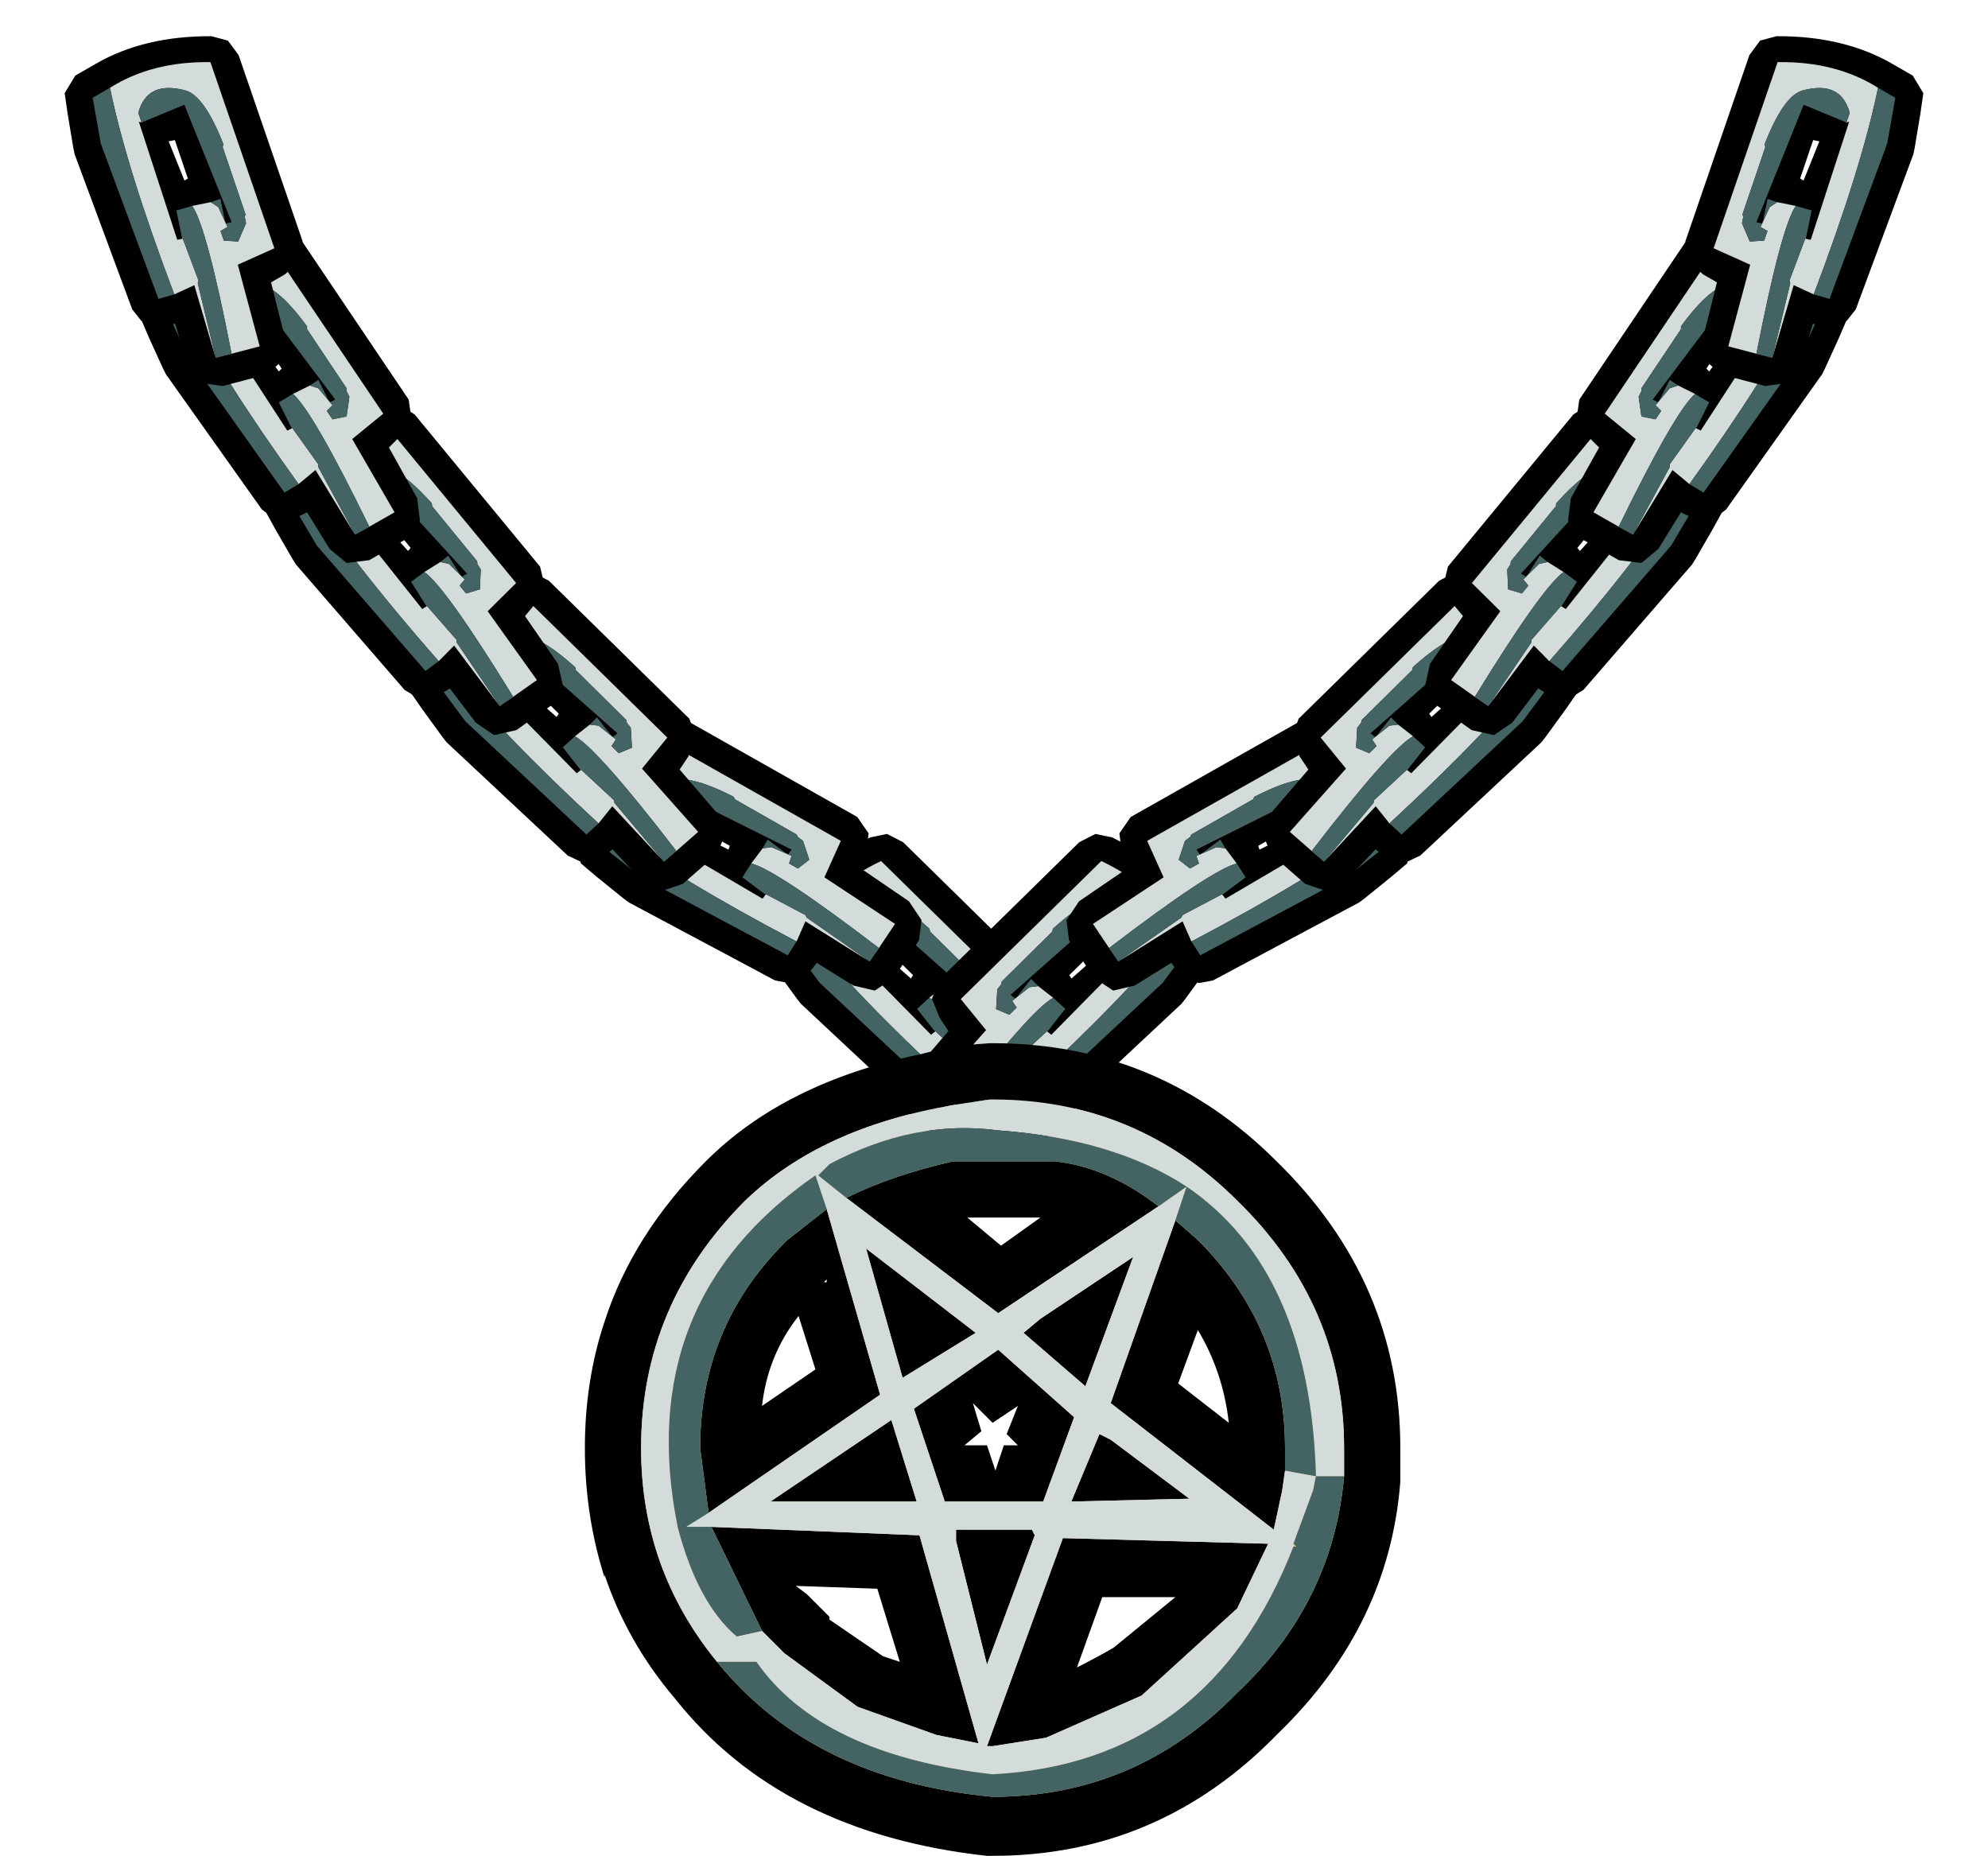 <?xml version="1.0" encoding="UTF-8" standalone="no"?>
<svg xmlns:xlink="http://www.w3.org/1999/xlink" height="33.0px" width="35.35px" xmlns="http://www.w3.org/2000/svg">
  <g transform="matrix(1.0, 0.0, 0.0, 1.0, -2.0, -0.5)">
    <use height="12.4" transform="matrix(1.0, 0.0, 0.0, 1.0, 13.4, 20.05)" width="12.5" xlink:href="#shape0"/>
    <use height="6.05" transform="matrix(0.983, -0.2, 0.201, 0.981, 15.256, 15.79)" width="4.95" xlink:href="#sprite0"/>
    <use height="6.05" transform="matrix(-0.983, -0.2, -0.201, 0.981, 23.994, 15.79)" width="4.95" xlink:href="#sprite0"/>
    <use height="6.05" transform="matrix(0.898, -0.447, 0.448, 0.895, 11.567, 14.331)" width="4.95" xlink:href="#sprite0"/>
    <use height="6.05" transform="matrix(0.983, -0.2, 0.201, 0.981, 8.956, 11.14)" width="4.95" xlink:href="#sprite0"/>
    <use height="6.05" transform="matrix(0.999, -0.096, 0.097, 0.997, 6.552, 7.89)" width="4.95" xlink:href="#sprite0"/>
    <use height="6.05" transform="matrix(1.004, 0.0, 0.0, 1.002, 4.498, 4.449)" width="4.95" xlink:href="#sprite0"/>
    <use height="6.05" transform="matrix(0.97, 0.259, -0.26, 0.967, 3.592, 0.513)" width="4.95" xlink:href="#sprite0"/>
    <use height="6.05" transform="matrix(-0.898, -0.447, -0.448, 0.895, 27.783, 14.331)" width="4.95" xlink:href="#sprite0"/>
    <use height="6.05" transform="matrix(-0.983, -0.2, -0.201, 0.981, 30.394, 11.14)" width="4.95" xlink:href="#sprite0"/>
    <use height="6.05" transform="matrix(-0.999, -0.096, -0.097, 0.997, 32.798, 7.89)" width="4.95" xlink:href="#sprite0"/>
    <use height="6.05" transform="matrix(-1.004, 0.0, 0.0, 1.002, 34.852, 4.449)" width="4.95" xlink:href="#sprite0"/>
    <use height="6.05" transform="matrix(-0.97, 0.259, 0.26, 0.967, 35.758, 0.513)" width="4.95" xlink:href="#sprite0"/>
    <use height="14.45" transform="matrix(1.0, 0.0, 0.0, 1.0, 12.4, 19.05)" width="14.5" xlink:href="#shape2"/>
  </g>
  <defs>
    <g id="shape0" transform="matrix(1.0, 0.0, 0.0, 1.0, -13.4, -20.05)">
      <path d="M22.9 22.2 L21.75 25.45 24.65 27.7 24.85 26.65 25.4 26.75 Q25.3 23.1 23.1 21.6 L22.9 22.2 M17.05 21.8 L19.75 23.85 22.6 21.95 23.1 21.6 Q21.8 20.75 19.75 20.6 18.25 20.4 16.75 21.2 L16.55 21.4 17.05 21.8 M14.75 30.05 Q13.4 28.4 13.4 26.25 13.4 23.7 15.25 21.85 16.6 20.55 18.95 20.15 L19.6 20.05 19.65 20.05 Q22.2 20.05 24.0 21.85 25.9 23.7 25.9 26.25 L25.9 26.75 25.4 26.75 25.0 27.95 25.05 28.0 25.0 28.0 Q23.5 31.85 19.65 32.05 16.6 31.7 15.45 30.05 L14.75 30.05 M19.75 24.5 L18.25 25.55 18.8 27.2 20.55 27.2 21.1 25.7 19.75 24.5 M21.55 26.0 L21.3 26.6 21.05 27.2 23.15 27.15 21.75 26.1 21.55 26.0 M21.3 25.15 L22.15 22.85 20.5 23.95 20.2 24.2 21.3 25.15 M20.35 27.7 L19.0 27.7 19.0 27.8 19.0 27.9 19.55 30.1 20.4 27.8 20.35 27.7 M24.0 29.1 L24.55 27.95 20.9 27.85 19.55 31.55 19.65 31.55 20.6 31.4 22.3 30.65 24.0 29.1 M16.7 22.0 L16.5 21.4 Q13.25 23.65 14.05 27.65 14.4 29.0 15.1 29.6 L15.55 29.5 15.95 29.9 17.25 30.85 18.65 31.35 19.4 31.5 18.35 27.8 14.65 27.65 14.2 27.65 14.6 27.4 17.65 25.3 16.7 22.0 M19.35 24.2 L17.4 22.7 18.05 25.0 19.35 24.2 M15.7 27.2 L18.3 27.2 17.85 25.75 15.7 27.2" fill="#eed17b" fill-rule="evenodd" stroke="none"/>
      <path d="M24.85 26.65 L24.85 26.25 Q24.85 24.1 23.3 22.55 L22.9 22.2 23.1 21.6 Q25.3 23.1 25.4 26.75 L24.85 26.65 M22.6 21.95 Q21.7 21.25 20.75 21.15 L18.95 21.15 Q17.85 21.4 17.05 21.8 L16.55 21.4 16.75 21.2 Q18.25 20.4 19.75 20.6 21.8 20.75 23.1 21.6 L22.6 21.95 M25.9 26.75 Q25.7 29.0 24.0 30.6 22.2 32.45 19.65 32.45 16.45 32.15 14.75 30.05 L15.45 30.05 Q16.6 31.7 19.65 32.05 23.5 31.85 25.0 28.0 L25.05 28.0 25.0 27.95 25.4 26.75 25.9 26.75 M16.7 22.0 L16.0 22.55 15.95 22.6 Q14.45 24.1 14.45 26.25 L14.6 27.4 14.2 27.65 14.65 27.65 15.55 29.5 15.1 29.6 Q14.4 29.0 14.05 27.65 13.25 23.65 16.5 21.4 L16.7 22.0" fill="#dfab5e" fill-rule="evenodd" stroke="none"/>
    </g>
    <g id="sprite0" transform="matrix(1.0, 0.0, 0.0, 1.0, 0.4, 0.5)">
      <use height="6.05" transform="matrix(1.0, 0.0, 0.0, 1.0, -0.4, -0.5)" width="4.95" xlink:href="#shape1"/>
    </g>
    <g id="shape1" transform="matrix(1.0, 0.0, 0.0, 1.0, 0.4, 0.5)">
      <path d="M2.15 -0.45 L2.4 -0.25 4.35 2.65 4.4 3.0 4.2 3.3 4.0 3.5 4.5 4.4 4.55 4.8 4.35 5.1 3.65 5.5 3.25 5.55 2.95 5.3 2.55 4.65 2.45 4.7 2.2 4.8 1.95 4.75 1.75 4.6 0.05 2.2 0.0 2.1 -0.25 1.55 -0.4 1.2 -0.3 0.85 0.0 0.55 Q0.7 -0.15 1.85 -0.45 L2.15 -0.45 M1.6 1.55 L2.05 2.15 2.1 2.1 1.7 1.5 1.6 1.55" fill="#000000" fill-rule="evenodd" stroke="none"/>
      <path d="M2.6 2.4 L2.75 2.45 3.0 2.75 2.9 2.85 3.0 3.0 3.25 2.95 3.3 2.6 3.25 2.5 3.25 2.45 3.15 2.3 2.55 1.4 2.55 1.35 Q2.0 0.6 1.65 0.6 0.95 0.6 0.95 1.2 L1.05 1.35 1.0 1.35 2.2 3.2 2.3 3.15 2.25 3.1 2.75 3.8 2.75 3.85 3.4 5.05 3.65 4.9 Q2.65 2.85 2.3 2.55 L2.6 2.4 M2.4 4.15 Q1.0 2.2 0.35 0.9 0.95 0.25 1.95 0.0 L3.9 2.9 3.35 3.35 4.1 4.65 3.4 5.05 2.7 3.9 2.4 4.15" fill="#d3dcda" fill-rule="evenodd" stroke="none"/>
      <path d="M1.05 1.35 L0.95 1.2 Q0.95 0.6 1.65 0.6 2.0 0.6 2.55 1.35 L2.55 1.4 3.15 2.3 3.25 2.45 3.25 2.5 3.3 2.6 3.25 2.95 3.0 3.0 2.9 2.85 3.0 2.75 2.75 2.45 2.6 2.4 2.75 2.3 2.95 2.7 3.05 2.65 1.7 0.85 1.05 1.35 M2.3 2.55 Q2.65 2.85 3.65 4.9 L3.4 5.05 2.75 3.85 2.75 3.8 2.25 3.1 2.05 2.7 2.3 2.55 M2.4 4.15 L2.15 4.3 0.45 1.9 0.1 1.15 0.35 0.9 Q1.0 2.2 2.4 4.15" fill="#446464" fill-rule="evenodd" stroke="none"/>
    </g>
    <g id="shape2" transform="matrix(1.0, 0.0, 0.0, 1.0, -12.4, -19.05)">
      <path d="M25.0 28.0 L25.0 27.95 25.05 28.0 25.0 28.0" fill="#eed17b" fill-rule="evenodd" stroke="none"/>
      <path d="M22.9 22.2 L23.3 22.55 Q24.85 24.1 24.85 26.25 L24.85 26.65 24.8 27.0 24.65 27.7 21.75 25.45 22.9 22.2 M24.8 27.0 L24.4 27.0 24.8 27.0 M20.5 22.15 L19.2 22.15 19.8 22.65 20.5 22.15 M24.7 21.15 Q26.9 23.3 26.9 26.25 L26.9 26.85 Q26.7 29.4 24.75 31.3 L24.7 31.35 Q22.6 33.5 19.65 33.5 L19.55 33.5 Q15.9 33.1 14.0 30.7 13.15 29.7 12.75 28.5 L12.75 28.55 Q12.4 27.45 12.4 26.25 12.4 25.05 12.75 24.0 13.25 22.45 14.55 21.15 15.95 19.75 18.35 19.25 L18.95 19.1 19.6 19.05 19.65 19.05 Q22.6 19.05 24.7 21.15 M22.6 21.95 L19.75 23.85 17.05 21.8 Q17.85 21.4 18.95 21.15 L20.75 21.15 Q21.7 21.25 22.6 21.95 M25.9 26.75 L25.9 26.25 Q25.9 23.7 24.0 21.85 22.2 20.05 19.65 20.05 L19.6 20.05 18.95 20.15 Q16.6 20.55 15.25 21.85 13.4 23.7 13.4 26.25 13.4 28.4 14.75 30.05 16.45 32.15 19.65 32.45 22.2 32.45 24.0 30.6 25.7 29.0 25.9 26.75 M23.3 24.15 L22.95 25.1 23.85 25.8 Q23.75 24.9 23.3 24.15 M19.65 25.8 L19.3 25.45 19.45 25.95 19.15 26.2 19.55 26.2 19.7 26.65 19.85 26.2 20.1 26.2 19.9 26.0 20.1 25.5 19.65 25.8 M20.35 27.7 L20.4 27.8 19.55 30.1 19.0 27.9 19.0 27.8 19.0 27.7 20.35 27.7 M21.55 26.0 L21.75 26.1 23.15 27.15 21.05 27.2 21.3 26.6 21.55 26.0 M20.2 24.2 L20.5 23.95 22.15 22.85 21.3 25.15 20.2 24.2 M19.75 24.5 L21.1 25.7 20.55 27.2 18.8 27.2 18.25 25.55 19.75 24.5 M24.0 29.1 L22.3 30.65 20.6 31.4 19.65 31.55 19.55 31.55 20.9 27.85 24.55 27.95 24.0 29.1 M21.6 28.9 L21.15 30.15 Q21.45 30.0 21.8 29.8 L22.9 28.9 21.6 28.9 M14.6 27.4 L14.45 26.25 Q14.45 24.1 15.95 22.6 L16.0 22.55 16.7 22.0 17.65 25.3 14.6 27.4 M15.55 29.5 L14.65 27.65 18.35 27.8 19.4 31.5 18.65 31.35 17.25 30.85 15.95 29.9 15.55 29.5 M19.35 24.2 L18.05 25.0 17.4 22.7 19.35 24.2 M16.7 23.3 L16.7 23.25 16.65 23.3 16.7 23.3 M16.2 23.9 Q15.65 24.6 15.55 25.5 L16.5 24.85 16.2 23.9 M16.35 28.85 L16.75 29.25 16.75 29.3 17.7 29.95 18.0 30.05 17.6 28.75 16.15 28.7 16.35 28.85 M17.85 25.75 L18.3 27.2 15.7 27.2 17.85 25.75" fill="#000000" fill-rule="evenodd" stroke="none"/>
      <path d="M24.85 26.65 L25.4 26.75 Q25.3 23.1 23.1 21.6 L22.9 22.2 21.75 25.45 24.65 27.7 24.8 27.0 24.85 26.65 M22.6 21.95 L23.1 21.6 Q21.8 20.75 19.75 20.6 18.25 20.4 16.75 21.2 L16.55 21.4 17.05 21.8 19.75 23.85 22.6 21.95 M14.75 30.05 Q13.4 28.4 13.4 26.25 13.4 23.7 15.25 21.85 16.6 20.55 18.95 20.15 L19.6 20.05 19.65 20.05 Q22.2 20.05 24.0 21.85 25.9 23.7 25.9 26.25 L25.9 26.75 25.4 26.75 25.35 27.0 25.0 27.95 25.0 28.0 Q23.5 31.85 19.65 32.05 16.6 31.7 15.45 30.05 L14.75 30.05 M19.75 24.5 L18.25 25.55 18.8 27.2 20.55 27.2 21.1 25.7 19.75 24.5 M20.2 24.2 L21.3 25.15 22.15 22.85 20.5 23.95 20.2 24.2 M21.55 26.0 L21.3 26.6 21.05 27.2 23.15 27.15 21.75 26.1 21.55 26.0 M20.35 27.7 L19.0 27.7 19.0 27.8 19.0 27.9 19.55 30.1 20.4 27.8 20.35 27.7 M24.0 29.1 L24.55 27.95 20.9 27.85 19.55 31.55 19.65 31.55 20.6 31.4 22.3 30.65 24.0 29.1 M16.7 22.0 L16.5 21.4 Q13.25 23.65 14.05 27.65 14.4 29.0 15.1 29.6 L15.55 29.5 15.95 29.9 17.25 30.85 18.65 31.35 19.4 31.5 18.35 27.8 14.65 27.65 14.2 27.65 14.6 27.4 17.65 25.3 16.7 22.0 M19.35 24.2 L17.4 22.7 18.05 25.0 19.35 24.2 M17.85 25.75 L15.7 27.2 18.3 27.2 17.85 25.75" fill="#d3dcda" fill-rule="evenodd" stroke="none"/>
      <path d="M24.85 26.65 L24.85 26.25 Q24.85 24.1 23.3 22.55 L22.9 22.2 23.1 21.6 Q25.3 23.1 25.4 26.75 L24.85 26.65 M17.05 21.8 L16.55 21.4 16.75 21.2 Q18.25 20.4 19.75 20.6 21.8 20.75 23.1 21.6 L22.6 21.95 Q21.7 21.25 20.75 21.15 L18.95 21.15 Q17.85 21.4 17.05 21.8 M14.75 30.05 L15.45 30.05 Q16.6 31.7 19.65 32.05 23.5 31.85 25.0 28.0 L25.05 28.0 25.0 27.95 25.35 27.0 25.4 26.75 25.9 26.75 Q25.7 29.0 24.0 30.6 22.2 32.45 19.65 32.45 16.45 32.15 14.75 30.05 M16.7 22.0 L16.0 22.55 15.95 22.6 Q14.45 24.1 14.45 26.25 L14.6 27.4 14.2 27.65 14.65 27.65 15.55 29.5 15.1 29.6 Q14.4 29.0 14.05 27.65 13.25 23.65 16.5 21.4 L16.7 22.0" fill="#446464" fill-rule="evenodd" stroke="none"/>
    </g>
  </defs>
</svg>
